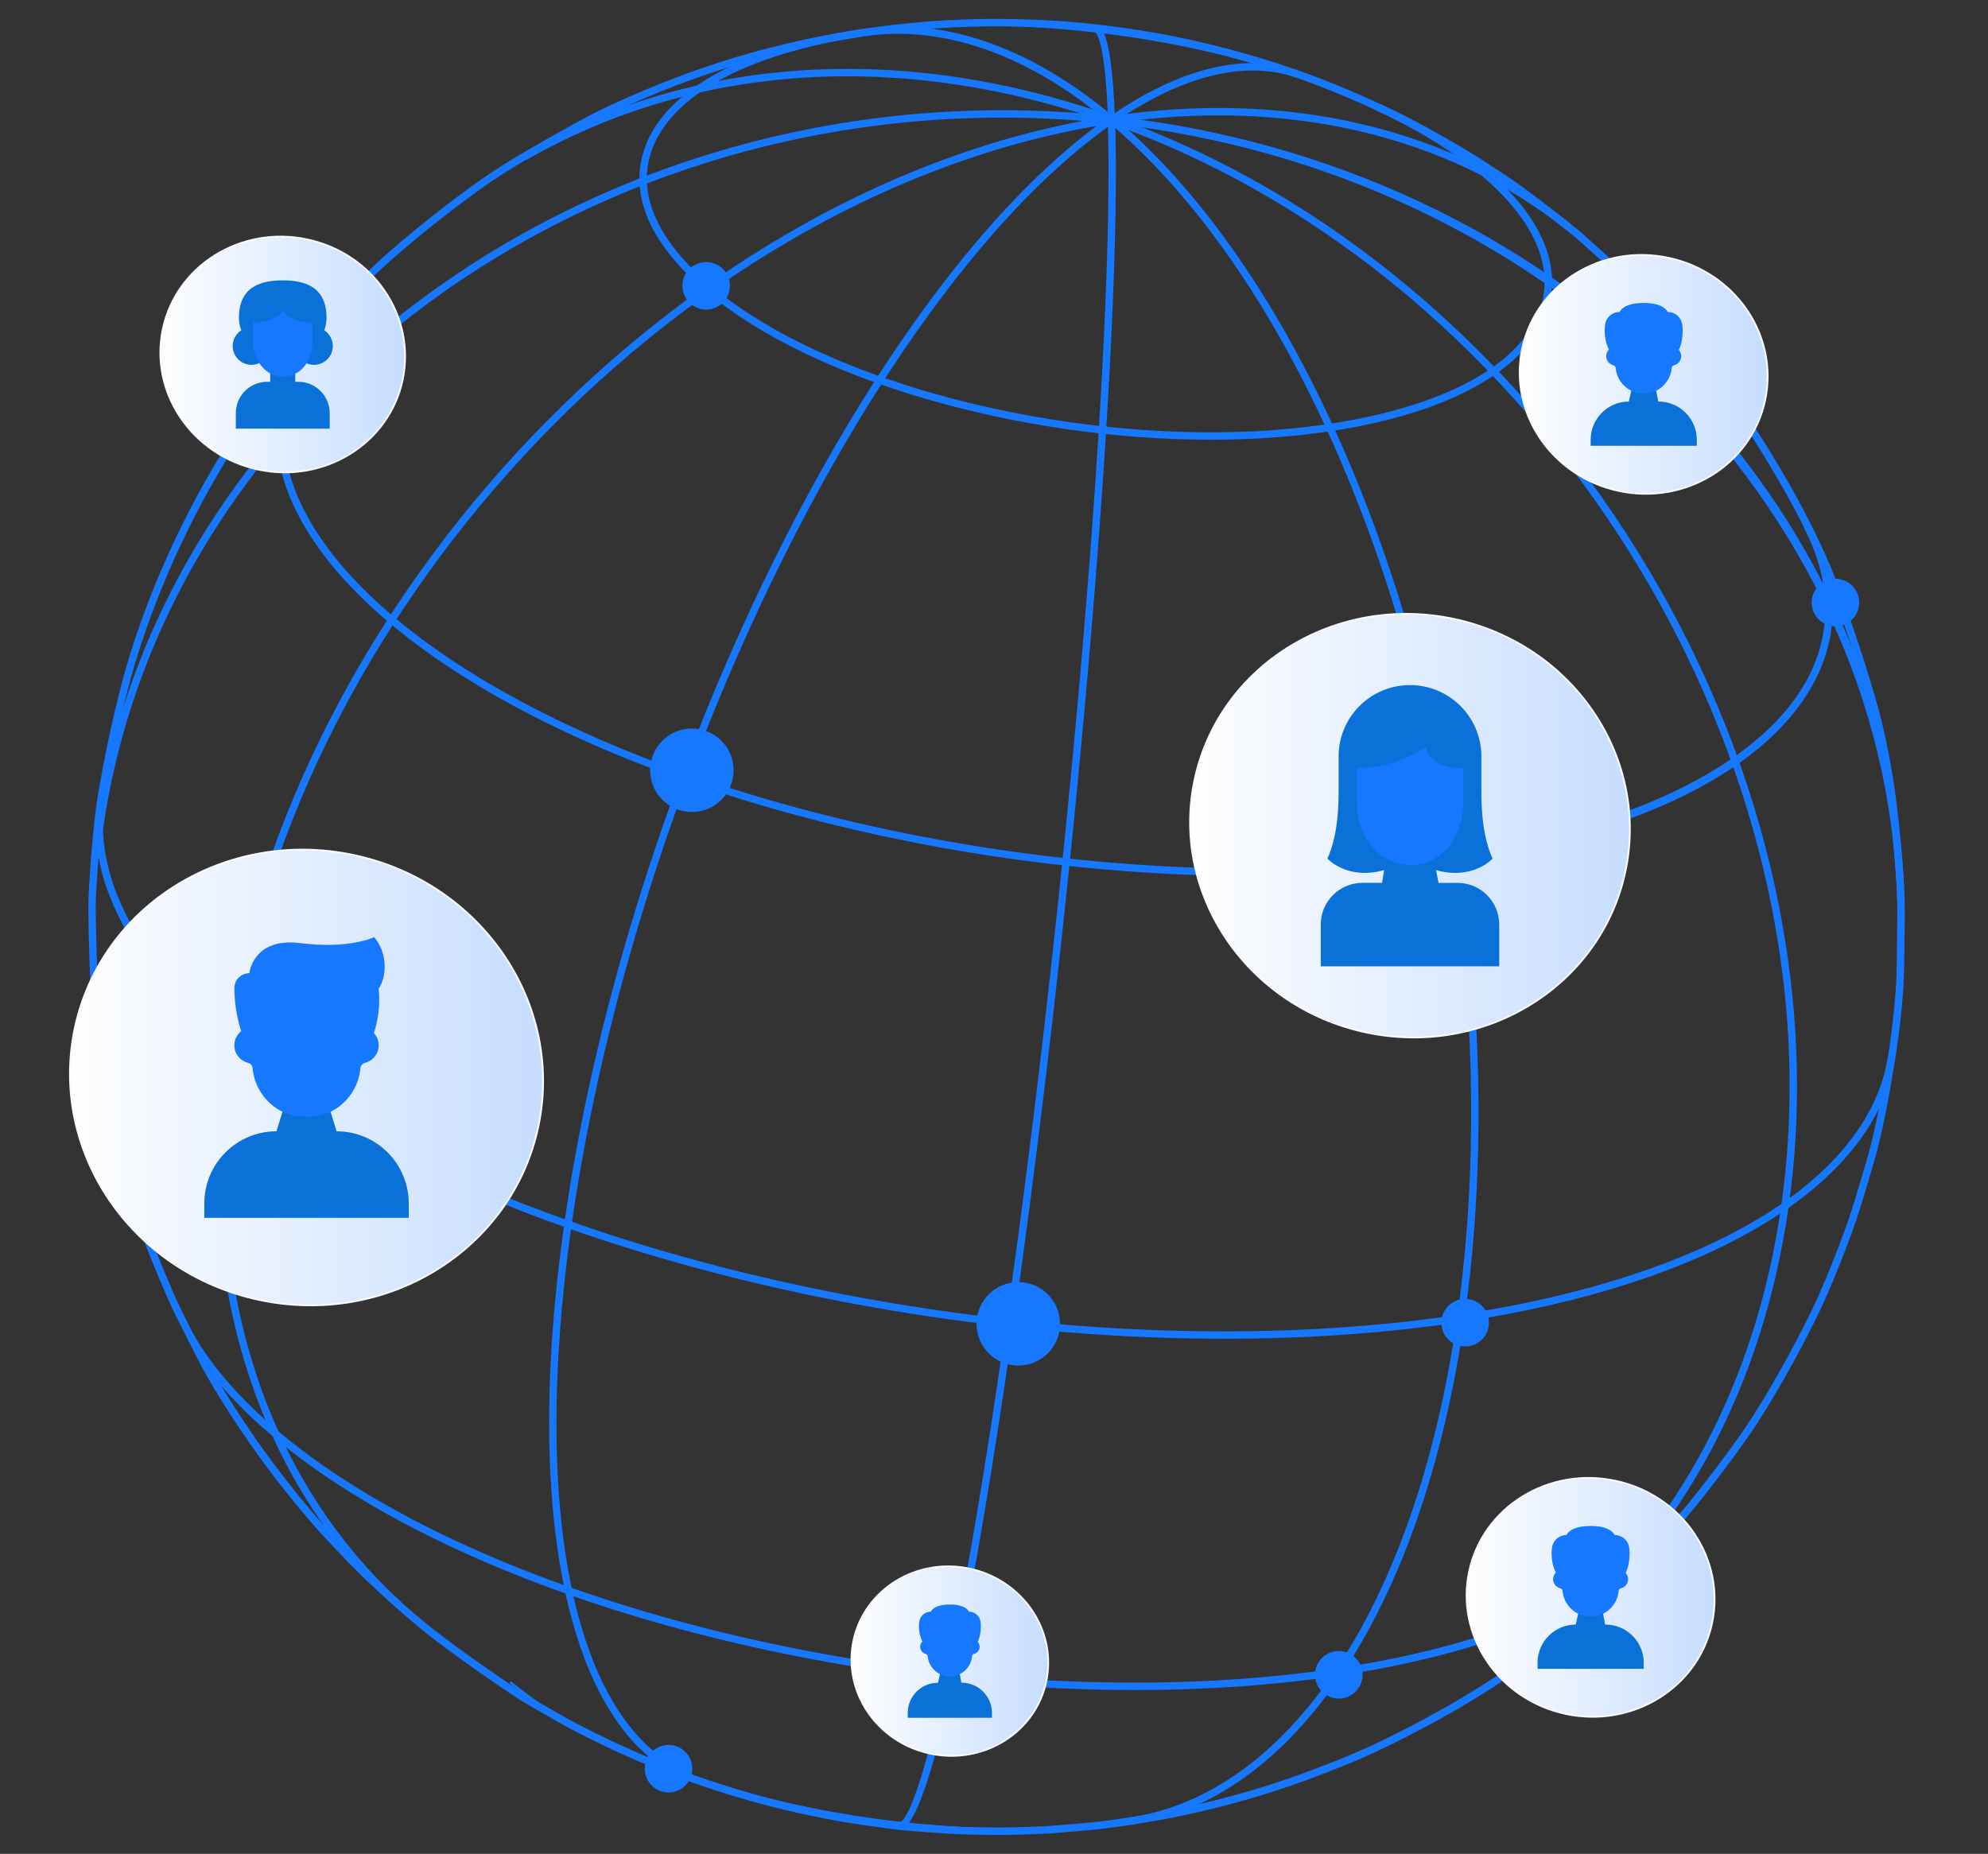 <?xml version="1.0" encoding="UTF-8"?>
<svg id="Layer_1" xmlns="http://www.w3.org/2000/svg" xmlns:xlink="http://www.w3.org/1999/xlink" viewBox="0 0 1107.95 1033.41">
  <rect x="0" y="0" width="1107.95" height="1033.41" fill="#333333" stroke="none"/>
  <defs>
    <style>
      .cls-1 {
        fill: url(#linear-gradient-5);
      }

      .cls-1, .cls-2, .cls-3, .cls-4, .cls-5, .cls-6 {
        stroke: #f8faff;
        stroke-miterlimit: 10;
      }

      .cls-2 {
        fill: url(#linear-gradient-4);
      }

      .cls-3 {
        fill: url(#linear-gradient-3);
      }

      .cls-4 {
        fill: url(#linear-gradient-2);
      }

      .cls-5 {
        fill: url(#linear-gradient-6);
      }

      .cls-6 {
        fill: url(#linear-gradient);
      }

      .cls-7 {
        fill: #0971d8;
      }

      .cls-8 {
        fill: #1677ff;
      }
    </style>
    <linearGradient id="linear-gradient" x1="663.27" y1="460.28" x2="908.37" y2="460.28" gradientTransform="translate(1071.57 -404.43) rotate(77.93)" gradientUnits="userSpaceOnUse">
      <stop offset="0" stop-color="#fefefe"/>
      <stop offset="1" stop-color="#c6ddfe"/>
    </linearGradient>
    <linearGradient id="linear-gradient-2" x1="38.98" y1="600.65" x2="302.68" y2="600.65" gradientTransform="translate(722.47 307.98) rotate(77.93)" xlink:href="#linear-gradient"/>
    <linearGradient id="linear-gradient-3" x1="846.96" y1="208.71" x2="985.18" y2="208.71" gradientTransform="translate(928.58 -730.76) rotate(77.93)" xlink:href="#linear-gradient"/>
    <linearGradient id="linear-gradient-4" x1="817.37" y1="890.46" x2="955.59" y2="890.46" gradientTransform="translate(1571.86 -162.65) rotate(77.93)" xlink:href="#linear-gradient"/>
    <linearGradient id="linear-gradient-5" x1="474.55" y1="925.99" x2="584.2" y2="925.99" gradientTransform="translate(1324.18 214.67) rotate(77.93)" xlink:href="#linear-gradient"/>
    <linearGradient id="linear-gradient-6" x1="89.37" y1="197.61" x2="225.79" y2="197.61" gradientTransform="translate(317.87 2.19) rotate(77.93)" xlink:href="#linear-gradient"/>
  </defs>
  <g>
    <g>
      <g>
        <path class="cls-8" d="M746.75,933.96l-.61-4.09c89.35-13.48,155.74-42.93,186.94-82.91l3.26,2.54c-31.86,40.81-99.19,70.81-189.59,84.45Z"/>
        <path class="cls-8" d="M867.62,914.38l-2.64-3.17c69.52-57.73,113.69-140.38,127.73-239.02l4.09.58c-14.18,99.67-58.86,183.22-129.18,241.61Z"/>
      </g>
      <path class="cls-8" d="M628.74,1017.44l-.56-4.09c90.2-12.43,160.38-118.1,183.5-276.05-234.51,34.49-538.91-33.37-682.66-152.04-15.78,116.97,12.17,220.64,78.87,292.23,4.99,5.35,10.25,10.58,15.66,15.53l-2.8,3.04c-5.48-5.03-10.82-10.33-15.88-15.76-68.26-73.28-96.47-179.58-79.42-299.31l.52-3.69,2.85,2.4c142.29,119.95,449.59,188.63,685,153.09l2.74-.41-.39,2.75c-22.98,161.37-94.79,269.54-187.43,282.29Z"/>
      <path class="cls-8" d="M564.1,1020.5c-105.43,0-221.01-32.4-280.24-82.32l.89-1.05c71.82,60.54,226.91,95.23,345.71,77.28l.2,1.37c-21.26,3.21-43.67,4.73-66.57,4.73Z"/>
      <path class="cls-8" d="M632.71,942.07c-180.7,0-378.81-55.55-480.33-141.13l2.66-3.16c122.77,103.51,387.94,162.78,591.1,132.1l.61,4.09c-36.41,5.49-74.82,8.11-114.04,8.11Z"/>
      <path class="cls-8" d="M501.13,1019.94h0v-4.13c6.93,0,28.32-58.19,59.67-278.43l4.09.58c-12.07,84.78-42.44,281.98-63.76,281.98Z"/>
      <path class="cls-8" d="M384.08,992.93c-66.48-26.23-93.16-145.26-69.61-310.65l4.09.58c-23.26,163.4,2.43,280.73,67.04,306.22l-1.52,3.84Z"/>
      <path class="cls-8" d="M152.37,800.93c-21.11-17.79-37.19-36.16-47.81-54.59l3.58-2.07c10.38,18.02,26.16,36.02,46.9,53.49l-2.66,3.16Z"/>
      <polygon class="cls-8" points="1054.59 591.5 1053.24 591.25 1053.35 590.64 1054.7 590.9 1054.59 591.5"/>
      <path class="cls-8" d="M811.69,737.31l.39-2.75c35.22-247.46-51.8-546.3-193.99-666.18l2.66-3.16c142.63,120.24,230.18,418.99,195.8,667.16,134.98-20.9,222.87-73.65,235.32-141.39l4.07.74c-12.88,70.01-103.16,124.27-241.51,145.15l-2.74.41Z"/>
      <path class="cls-8" d="M811.35,480.17l-.61-4.09c101.4-15.3,173.42-51.6,197.59-99.58,12.97-25.75,11.78-54.53-3.44-83.23l3.65-1.94c15.88,29.93,17.09,60.02,3.49,87.03-25.14,49.92-96.41,86.07-200.67,101.81Z"/>
      <path class="cls-8" d="M741.46,240.37l-.61-4.09c66.01-9.96,109.1-34.19,118.22-66.47,6.55-23.17-5.2-48.22-33.95-72.47l2.67-3.16c30.09,25.37,42.28,51.91,35.26,76.75-9.58,33.91-53.89,59.22-121.58,69.44Z"/>
      <path class="cls-8" d="M1057.29,500.7c-6.78-219.79-195.12-405.44-438.09-431.85l.44-4.1c120.24,13.06,231.11,64.74,312.17,145.5,80.28,79.97,126.31,183.08,129.61,290.33l-4.13.13Z"/>
      <path class="cls-8" d="M996.8,672.77l-4.09-.58c35.19-247.17-132.58-517.87-373.98-603.44l1.38-3.89c243.15,86.19,412.14,358.9,376.69,607.91Z"/>
      <path class="cls-8" d="M697.3,488.29c-180.7,0-378.8-55.55-480.32-141.13l2.66-3.16c122.78,103.51,387.93,162.77,591.1,132.09l.61,4.09c-36.41,5.5-74.83,8.12-114.05,8.12Z"/>
      <path class="cls-8" d="M674.75,245.11c-105.76,0-221.74-32.52-281.19-82.64l2.67-3.16c71.55,60.32,226.1,94.85,344.62,76.97l.61,4.09c-21.29,3.21-43.77,4.74-66.71,4.74Z"/>
      <path class="cls-8" d="M564.88,737.95l-4.09-.58c35.3-247.97,60.68-548.76,56.56-670.5l4.13-.14c4.12,121.94-21.27,423.05-56.6,671.22Z"/>
      <path class="cls-8" d="M318.55,682.87l-4.09-.58c35.39-248.57,171.66-525.43,303.78-617.18l2.36,3.39c-131.3,91.17-266.8,366.78-302.05,614.36Z"/>
      <path class="cls-8" d="M129.54,581.59l-4.09-.58C160.89,332.09,382.35,100.5,619.12,64.77l.61,4.08c-235.09,35.48-454.99,265.5-490.19,512.74Z"/>
      <path class="cls-8" d="M126.16,582.88c-50.49-42.57-75.64-87.6-72.73-130.24l4.12.28c-2.81,41.27,21.84,85.12,71.28,126.79l-2.66,3.16Z"/>
      <path class="cls-8" d="M216.97,347.15c-40.15-33.85-61.95-69.86-63.04-104.16-.85-26.55,10.27-51.08,33.02-72.89l2.86,2.98c-21.88,20.97-32.56,44.44-31.76,69.78,1.05,33.08,22.35,68.06,61.58,101.12l-2.67,3.16Z"/>
      <path class="cls-8" d="M393.56,162.47c-30.09-25.37-42.29-51.91-35.27-76.75,9.58-33.92,53.89-59.22,121.58-69.44l.61,4.08c-66.01,9.96-109.1,34.19-118.22,66.48-6.55,23.17,5.2,48.22,33.95,72.47l-2.66,3.16Z"/>
      <path class="cls-8" d="M57.36,462.68l-4.09-.58C88.74,212.93,342.84,34.66,619.64,64.75l-.44,4.11C344.45,39.01,92.52,215.68,57.36,462.68Z"/>
      <path class="cls-8" d="M293.03,89.35l-2.07-3.58c95.39-54.91,212.28-62.34,329.15-20.91l-1.38,3.89c-115.72-41.01-231.39-33.71-325.71,20.6Z"/>
      <g>
        <path class="cls-8" d="M872.57,127.88c-66.18-52.69-155.97-73.64-252.84-59.03l-.61-4.08c98.01-14.79,188.93,6.47,256.02,59.88l-2.57,3.23Z"/>
        <path class="cls-8" d="M618.09,68.38c-44.91-37.85-91.93-54.52-136.13-48.24l-.58-4.09c45.31-6.47,93.54,10.53,139.38,49.17l-2.67,3.16Z"/>
        <path class="cls-8" d="M825.11,97.34c-15.33-12.93-34.77-24.93-57.75-35.67l1.75-3.74c23.31,10.89,43.04,23.09,58.66,36.25l-2.66,3.16Z"/>
        <path class="cls-8" d="M767.95,60.42c-82.09-38.36-197.71-55-287.67-41.42l-.2-1.36c90.22-13.62,206.15,3.07,288.45,41.53l-.58,1.25Z"/>
        <g>
          <path class="cls-8" d="M617.49,66.87c-1.6-47.58-7.2-49.35-7.83-49.4l-1.24-.09.27-3.86,1.25.09c2.89.21,9.65.7,11.42,53.13l.04,1.24-3.87.14-.04-1.25Z"/>
          <path class="cls-8" d="M618.73,66.83c-1.47-43.57-6.26-50.4-8.98-50.6l.1-1.37c2.11.15,8.53.62,10.26,51.93l-1.38.05Z"/>
        </g>
        <path class="cls-8" d="M620.6,68.5l-2.36-3.39c39.07-27.13,75.47-36.06,105.29-25.8l-1.34,3.9c-28.49-9.79-63.63-1.06-101.59,25.29Z"/>
      </g>
      <path class="cls-8" d="M556.12,1022.87c-11.12,0-22.49-.37-26.67-.65-22.7-1.55-25.56-1.74-34.41-2.95-22.73-3.1-26.82-3.66-49.95-8.57-6.58-1.4-21.6-5.1-34.37-8.96-5.42-1.64-19.8-5.98-36.75-12.53-36.46-14.08-62.47-29.06-62.72-29.2l-5.92-3.38c-6.58-3.73-14.04-7.97-19.72-11.78-8.91-5.99-31.37-21.3-47.66-34.13-10.77-8.49-23.99-20.59-33.19-29.24-5.84-5.51-13.81-13.68-23.67-24.31-13.01-13.99-30.04-35.42-42.4-53.31-7.38-10.68-21.01-31.12-29.38-47.98-1.46-2.95-3.1-6.16-4.8-9.5-4.06-7.96-8.67-16.98-11.84-24.4-6.39-14.9-14.29-33.9-18.73-48.64l-1.63-5.38c-3.18-10.47-6.77-22.35-9-31.99-3.5-15.14-7.29-35.07-9.45-49.61-3.47-23.42-4.31-54.97-4.65-79.85-.14-10.14,2.72-47.08,4.98-60.99,3.4-20.89,10.12-54.21,17.87-79.38,13.25-43.08,33.59-86.36,58.82-125.14,5.43-8.35,14.5-21.58,22.16-31.37,8.73-11.14,20.84-25.01,30.56-36.16l1.69-1.93c11.42-13.09,27.93-28.21,38.6-37.17,9.96-8.36,35.37-29.2,56.21-42.23,12.84-8.02,31.9-18.93,48.54-27.79,6.5-3.46,15.76-7.76,28.31-13.13,46.36-19.84,93.89-32.21,145.31-37.84,19.08-2.09,33.95-2.5,41.95-2.72,14.24-.39,27.42.13,37.05.52,5.3.22,33.41,1.61,67.8,8.1,64.27,12.13,108.32,33.07,127.14,42.01,23.27,11.06,48.67,27.08,48.91,27.23l1.56,1.02c7.07,4.6,15.87,10.32,22.38,15.09,10.01,7.33,22.94,17.38,32.19,25.01l.07.05,4.84,4.34c11.59,10.38,26,23.29,36.05,34.16,14.68,15.89,32.79,37.8,45.07,54.51,11.3,15.39,24.17,36.76,32.45,51.62,7.32,13.13,17.26,32.72,23.22,48.3,8.61,22.51,18.31,51.93,24.13,73.2,3.78,13.81,7.62,33.73,9.78,50.75,1.96,15.44,3.75,35.58,4.46,50.11.4,8.29.25,18.24.09,27.87-.07,4.39-.14,8.64-.15,12.47-.03,15.89-2.43,36.7-4.66,50.89-2.75,17.42-7.04,42.69-12.49,60.89l-2.19,7.37c-3.03,10.27-6.48,21.91-9.82,30.97-3.17,8.61-11.38,30.35-19.17,46.26-9.47,19.34-24.6,47.23-38.66,67.51-8.1,11.68-20.12,27.61-29.91,39.63-5.39,6.62-12.69,14.5-19.13,21.44-2.09,2.25-4.1,4.42-5.95,6.44-10.66,11.66-26.73,25.63-37.37,34.88-5.71,4.96-13.25,10.71-19.91,15.78-2.88,2.19-5.66,4.31-8.17,6.27-13.19,10.28-32.19,22.06-45.57,29.66-29.41,16.68-50.16,25.65-59.92,29.51-17.48,6.92-41.42,16.4-77.52,24.9-3.49.82-15.65,3.64-25.46,5.31-12.22,2.08-26.16,4.34-36.86,5.3-24.25,2.2-24.71,2.24-41.92,2.72-3.29.09-6.86.13-10.46.13ZM554.63,14.66c-3.35,0-6.8.04-10.31.14-7.94.22-22.71.63-41.61,2.69-51.01,5.58-98.16,17.85-144.14,37.53-12.44,5.32-21.6,9.57-27.99,12.98-16.57,8.82-35.52,19.67-48.29,27.65-20.62,12.89-45.85,33.59-55.74,41.89-10.56,8.87-26.88,23.81-38.15,36.71l-1.68,1.94c-9.7,11.11-21.76,24.93-30.42,35.99-7.58,9.68-16.57,22.79-21.95,31.07-25.02,38.47-45.2,81.39-58.34,124.11-7.68,24.98-14.36,58.08-17.74,78.83-2.19,13.44-5.06,50.51-4.93,60.27.34,24.75,1.18,56.13,4.61,79.3,2.14,14.44,5.91,34.24,9.39,49.28,2.19,9.5,5.77,21.3,8.93,31.71l1.63,5.39c4.38,14.55,12.23,33.41,18.57,48.21,3.13,7.29,7.69,16.24,11.73,24.14,1.71,3.35,3.36,6.58,4.82,9.54,8.25,16.63,21.76,36.88,29.08,47.47,12.26,17.74,29.15,38.98,42.03,52.84,9.8,10.56,17.7,18.67,23.47,24.11,7.48,7.03,21.7,20.16,32.92,29,16.17,12.74,38.54,27.98,47.4,33.94,5.55,3.73,12.94,7.92,19.45,11.62,2.09,1.18,4.1,2.32,5.95,3.39.26.15,26.4,15.12,62.13,28.93,16.81,6.49,31.09,10.8,36.46,12.42,12.66,3.82,27.53,7.49,34.04,8.87,22.98,4.88,27.05,5.43,49.65,8.53,8.71,1.18,11.55,1.38,33.7,2.89,5.89.41,23.83.92,37.15.54,17.08-.47,17.54-.51,41.58-2.69,10.64-.97,24.47-3.21,36.62-5.28,9.69-1.65,21.74-4.44,25.2-5.26,35.81-8.42,59.58-17.84,76.95-24.71,9.65-3.82,30.21-12.7,59.4-29.26,13.25-7.52,32.06-19.18,45.07-29.32,2.52-1.96,5.31-4.09,8.2-6.29,6.61-5.03,14.1-10.74,19.71-15.61,10.56-9.19,26.53-23.07,37.03-34.55,1.85-2.03,3.87-4.2,5.96-6.46,6.4-6.9,13.65-14.72,18.95-21.24,9.73-11.95,21.68-27.77,29.72-39.38,13.94-20.08,28.94-47.77,38.34-66.97,7.71-15.74,15.86-37.32,19.01-45.87,3.29-8.93,6.71-20.5,9.72-30.71l2.19-7.39c5.39-17.96,9.64-43.05,12.38-60.35,2.21-14.03,4.58-34.59,4.61-50.25,0-3.85.08-8.12.15-12.53.15-9.56.31-19.45-.09-27.6-.7-14.44-2.48-34.45-4.43-49.8-2.14-16.85-5.93-36.54-9.67-50.18-5.79-21.15-15.44-50.41-24.01-72.81-5.88-15.38-15.72-34.76-22.97-47.76-8.22-14.75-20.99-35.94-32.18-51.19-12.19-16.6-30.18-38.35-44.77-54.14-9.91-10.73-24.25-23.57-35.77-33.89l-4.81-4.31c-9.18-7.58-22.03-17.56-31.96-24.83-6.42-4.71-15.16-10.39-22.19-14.96l-1.55-1.01c-.23-.15-25.28-15.96-48.44-26.97-18.66-8.87-62.38-29.65-126.13-41.68-34.11-6.44-61.96-7.82-67.19-8.03-7.19-.29-16.37-.66-26.47-.66Z"/>
    </g>
    <circle class="cls-8" cx="385.59" cy="429.37" r="23.27"/>
    <circle class="cls-8" cx="567.51" cy="737.95" r="23.27"/>
    <circle class="cls-8" cx="1022.92" cy="335.88" r="13.25"/>
    <circle class="cls-8" cx="393.55" cy="159.31" r="13.25"/>
    <circle class="cls-8" cx="816.56" cy="737.31" r="13.25"/>
    <circle class="cls-8" cx="170.83" cy="188.96" r="13.25"/>
  </g>
  <ellipse class="cls-6" cx="785.82" cy="460.28" rx="117.82" ry="122.74" transform="translate(171.38 1132.46) rotate(-77.93)"/>
  <ellipse class="cls-4" cx="170.83" cy="600.65" rx="126.76" ry="132.05" transform="translate(-452.26 642.09) rotate(-77.93)"/>
  <circle class="cls-8" cx="746.14" cy="933.6" r="13.25"/>
  <circle class="cls-8" cx="372.59" cy="985.94" r="13.25"/>
  <g>
    <ellipse class="cls-3" cx="916.07" cy="208.71" rx="66.44" ry="69.21" transform="translate(520.4 1060.87) rotate(-77.93)"/>
    <g>
      <path class="cls-7" d="M923.04,217.82l1.12,6.03h.21c11.76,0,21.3,9.54,21.3,21.3v3.36h-59.18v-3.36c0-11.76,9.54-21.3,21.3-21.3l1.33-6.03h13.93Z"/>
      <path class="cls-8" d="M935.64,195.08c.82.92,1.32,2.14,1.32,3.47,0,2.43-1.65,4.47-3.9,5.05-.72.19-1.32.75-1.38,1.49-.47,5.58-3.86,10.33-8.65,12.71-7.62,3.74-13.93,0-13.93,0-4.78-2.38-8.18-7.13-8.65-12.71-.06-.75-.66-1.3-1.38-1.49-2.25-.58-3.9-2.62-3.9-5.05,0-1.45.58-2.76,1.53-3.7-1.28-2.48-2.38-6.03-2.38-10.91,0-1.32.13-2.52.34-3.58.37-1.91,1.42-3.51,2.84-4.65,1.44-1.14,3.24-1.81,5.18-1.81,0,0,1.67-5.02,13.37-5.02,5.85,0,9.2,1.26,11.07,2.51,1.89,1.26,2.31,2.51,2.31,2.51,3.86,0,7.27,2.66,8.02,6.45.2,1.06.34,2.26.34,3.58,0,5.23-1.03,8.8-2.17,11.13Z"/>
    </g>
  </g>
  <g>
    <ellipse class="cls-2" cx="886.48" cy="890.46" rx="66.44" ry="69.21" transform="translate(-169.68 1571.11) rotate(-77.93)"/>
    <g>
      <path class="cls-7" d="M893.45,899.57l1.12,6.03h.21c11.76,0,21.3,9.54,21.3,21.3v3.36h-59.18v-3.36c0-11.76,9.54-21.3,21.3-21.3l1.33-6.03h13.93Z"/>
      <path class="cls-8" d="M906.05,876.84c.82.92,1.32,2.14,1.32,3.47,0,2.43-1.65,4.47-3.9,5.05-.72.19-1.32.75-1.38,1.49-.47,5.58-3.86,10.33-8.65,12.71-7.62,3.74-13.93,0-13.93,0-4.78-2.38-8.18-7.13-8.65-12.71-.06-.75-.66-1.3-1.38-1.49-2.25-.58-3.9-2.62-3.9-5.05,0-1.45.58-2.76,1.53-3.7-1.28-2.48-2.38-6.03-2.38-10.91,0-1.32.13-2.52.34-3.58.37-1.91,1.42-3.51,2.84-4.65,1.44-1.14,3.24-1.81,5.18-1.81,0,0,1.67-5.02,13.37-5.02,5.85,0,9.2,1.26,11.07,2.51,1.89,1.26,2.31,2.51,2.31,2.51,3.86,0,7.27,2.66,8.02,6.45.2,1.06.34,2.26.34,3.58,0,5.23-1.03,8.8-2.17,11.13Z"/>
    </g>
  </g>
  <g>
    <ellipse class="cls-1" cx="529.37" cy="925.99" rx="52.71" ry="54.91" transform="translate(-486.85 1250.01) rotate(-77.93)"/>
    <g>
      <path class="cls-7" d="M534.9,933.22l.89,4.79h.16c9.33,0,16.9,7.57,16.9,16.9v2.66h-46.95v-2.66c0-9.33,7.57-16.9,16.9-16.9l1.05-4.79h11.05Z"/>
      <path class="cls-8" d="M544.9,915.19c.65.73,1.05,1.7,1.05,2.76,0,1.93-1.31,3.54-3.09,4.01-.57.15-1.04.59-1.09,1.18-.37,4.43-3.06,8.2-6.86,10.08-6.05,2.97-11.05,0-11.05,0-3.79-1.89-6.49-5.66-6.86-10.08-.05-.59-.52-1.03-1.09-1.18-1.78-.46-3.09-2.08-3.09-4.01,0-1.15.46-2.19,1.22-2.93-1.02-1.97-1.89-4.78-1.89-8.65,0-1.05.11-2,.27-2.84.29-1.51,1.13-2.79,2.26-3.69,1.14-.9,2.57-1.43,4.11-1.43,0,0,1.33-3.98,10.61-3.98,4.64,0,7.3,1,8.78,1.99,1.5,1,1.83,1.99,1.83,1.99,3.06,0,5.77,2.11,6.37,5.12.16.84.27,1.79.27,2.84,0,4.15-.82,6.98-1.72,8.83Z"/>
    </g>
  </g>
  <g>
    <path class="cls-7" d="M184.24,619.78l3.35,10.85c22.21,0,40.21,18,40.21,40.21v8.03h-113.93v-8.03c0-22.21,18-40.21,40.21-40.21l3.35-10.84h26.81Z"/>
    <path class="cls-8" d="M208.36,575.87c1.67,1.8,2.68,4.2,2.68,6.84,0,4.69-3.18,8.61-7.51,9.72-1.37.37-2.55,1.44-2.65,2.88-.91,10.73-7.45,19.88-16.65,24.46-14.45,6.32-26.81,0-26.81,0-9.2-4.58-15.75-13.73-16.65-24.47-.1-1.44-1.27-2.51-2.65-2.88-4.32-1.11-7.51-5.02-7.51-9.72,0-3.19,1.48-6.03,3.79-7.87-1.81-5.84-3.79-14.42-3.79-23.96,0-4.62,3.75-8.38,8.38-8.38,0,0,1.89-20.12,28.48-16.75,27.32,3.46,41-3.32,41-3.32,0,0,5.92,5.73,5.92,16.73,0,4.42-1.22,8.56-3.35,12.08,0,0,0-.02,0-.02v.04s0-.01,0-.02c1.1,10.13-.82,18.94-2.68,24.63Z"/>
  </g>
  <g>
    <path class="cls-7" d="M835.55,515.36v23.31h-99.47v-23.31c0-12.82,10.39-23.21,23.21-23.21h10.93l1.2-7.14c-20.59,5.85-31.63-6.38-31.63-6.38,2.83-6.16,6.24-17.16,6.24-37.05v-19.9c0-10.99,4.45-20.93,11.65-28.13,7.2-7.2,17.14-11.65,28.13-11.65h0c21.97,0,39.79,17.81,39.79,39.79v19.9c0,19.89,3.41,30.9,6.24,37.05,0,0-10.98,12.17-31.48,6.42l1.34,7.1h10.63c12.82,0,23.21,10.39,23.21,23.21Z"/>
    <path class="cls-8" d="M815.37,428.19v20.99c0,13.31-8.86,33.04-29.55,33.04-19.38,0-29.67-19.73-29.67-33.04v-20.99c23.33,0,38.36-11.98,38.36-11.98,0,0,2.07,12.96,20.87,11.98Z"/>
  </g>
  <g>
    <ellipse class="cls-5" cx="157.58" cy="197.61" rx="65.58" ry="68.31" transform="translate(-68.62 310.38) rotate(-77.93)"/>
    <g>
      <path class="cls-7" d="M183.74,230.28v8.65h-52.31v-8.65c0-9.63,7.81-17.44,17.44-17.44h1.74v-5.87c-2.24-1.12-4.18-2.76-5.66-4.76-1.43.75-3.06,1.16-4.8,1.16-5.77,0-10.46-4.69-10.46-10.46,0-3.68,1.92-6.94,4.79-8.81-.7-1.69-1.31-3.99-1.31-6.89,0-17.44,12.21-20.92,24.41-20.92s24.41,3.49,24.41,20.92c0,2.9-.6,5.19-1.31,6.89,2.88,1.87,4.8,5.13,4.8,8.81,0,5.77-4.69,10.46-10.46,10.46-1.74,0-3.37-.42-4.8-1.16-1.48,2-3.42,3.64-5.66,4.76v5.87h1.74c9.63,0,17.44,7.81,17.44,17.44Z"/>
      <path class="cls-8" d="M174.12,179.74v11.72c0,7.43-4.95,18.45-16.5,18.45-10.82,0-16.57-11.02-16.57-18.45v-11.72c13.03,0,16.54-6.69,16.54-6.69,0,0,3.11,6.78,16.54,6.69Z"/>
    </g>
  </g>
</svg>